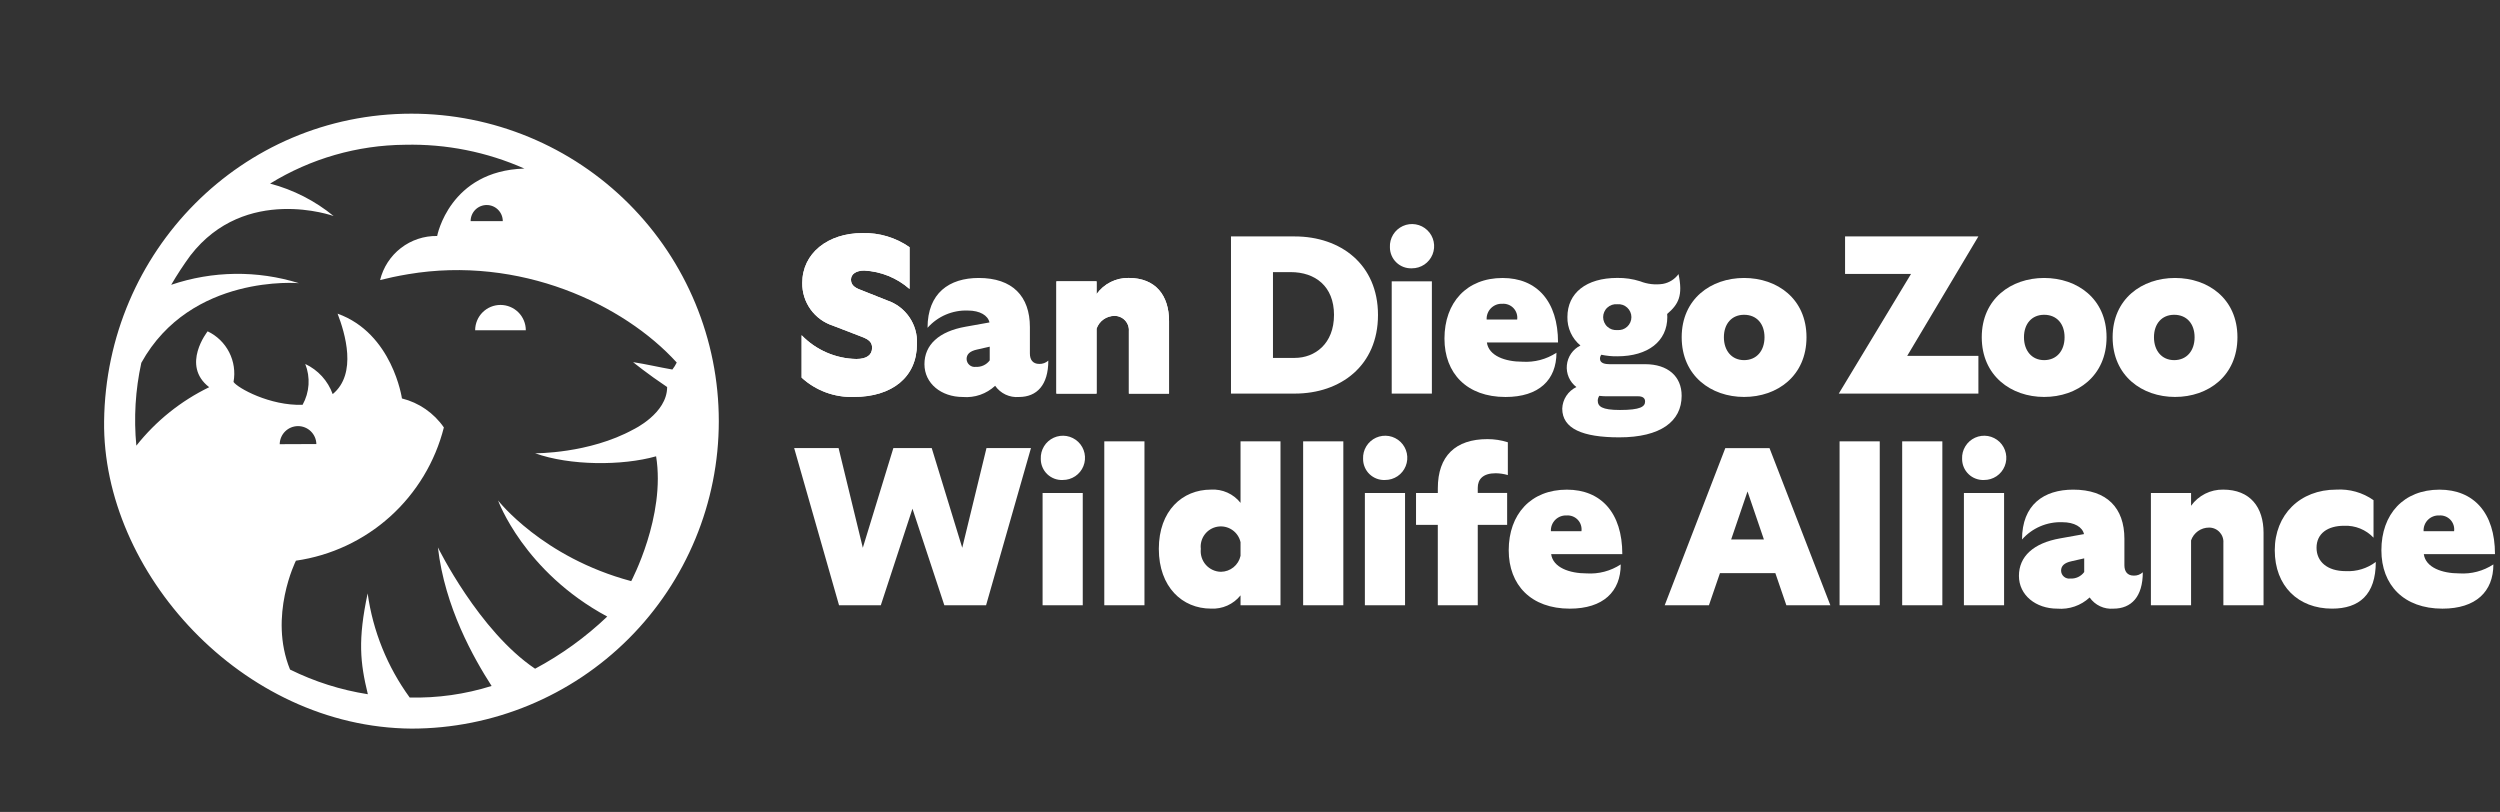 <svg xmlns="http://www.w3.org/2000/svg" width="117" height="38" viewBox="0 0 117 38" fill="none"><rect x="0" y="0" width="117" height="38" fill="#333333" stroke="none"/><g clip-path="url(#clip0_187_4138)"><path d="M37.516 17.674V15.688C38.189 16.384 39.111 16.784 40.079 16.801C40.562 16.801 40.814 16.612 40.814 16.277C40.814 16.025 40.678 15.889 40.309 15.753L38.975 15.239C38.555 15.102 38.189 14.834 37.932 14.475C37.675 14.115 37.539 13.683 37.546 13.241C37.546 11.854 38.743 10.908 40.362 10.908C41.149 10.887 41.922 11.119 42.567 11.569V13.524C41.977 13.006 41.23 12.702 40.445 12.662C40.067 12.662 39.826 12.83 39.826 13.082C39.826 13.313 39.962 13.45 40.277 13.566L41.516 14.059C41.94 14.2 42.305 14.476 42.557 14.844C42.81 15.211 42.935 15.652 42.913 16.098C42.913 17.642 41.758 18.577 39.952 18.577C39.053 18.604 38.18 18.28 37.516 17.674Z" fill="white"></path><path d="M49.061 16.876C49.061 18.022 48.525 18.579 47.686 18.579C47.47 18.597 47.254 18.558 47.059 18.466C46.864 18.374 46.696 18.232 46.572 18.055C46.371 18.243 46.132 18.386 45.872 18.477C45.611 18.567 45.335 18.602 45.06 18.579C44.052 18.579 43.264 17.948 43.264 17.044C43.264 16.141 43.936 15.51 45.195 15.289L46.308 15.09C46.235 14.764 45.867 14.533 45.289 14.533C44.935 14.521 44.584 14.587 44.258 14.727C43.933 14.867 43.643 15.077 43.409 15.342C43.409 13.713 44.428 13.009 45.804 13.009C47.38 13.009 48.199 13.86 48.199 15.31V16.548C48.199 16.822 48.325 17.032 48.64 17.032C48.795 17.036 48.946 16.98 49.061 16.876ZM46.319 16.866V16.224L45.72 16.36C45.385 16.434 45.237 16.581 45.237 16.802C45.238 16.855 45.251 16.908 45.273 16.956C45.296 17.005 45.329 17.048 45.37 17.082C45.41 17.117 45.458 17.143 45.509 17.158C45.56 17.173 45.614 17.177 45.667 17.169C45.793 17.177 45.918 17.153 46.032 17.1C46.146 17.047 46.245 16.966 46.319 16.865L46.319 16.866Z" fill="white"></path><path d="M54.711 15.025V18.419H52.831V15.497C52.838 15.405 52.825 15.313 52.794 15.226C52.763 15.14 52.714 15.06 52.651 14.993C52.588 14.926 52.512 14.873 52.427 14.837C52.342 14.8 52.251 14.782 52.159 14.783C51.974 14.783 51.794 14.841 51.643 14.948C51.493 15.056 51.379 15.207 51.319 15.382V18.419H49.44V13.166H51.319V13.765C51.489 13.526 51.715 13.332 51.977 13.201C52.239 13.069 52.529 13.003 52.822 13.008C54.092 13.008 54.711 13.838 54.711 15.025Z" fill="white"></path><path d="M64.49 14.742C64.49 17.116 62.736 18.42 60.594 18.42H57.61V11.065H60.593C62.736 11.065 64.49 12.368 64.49 14.742ZM62.432 14.742C62.432 13.386 61.539 12.735 60.405 12.735H59.575V16.75H60.594C61.539 16.75 62.431 16.087 62.431 14.742H62.432Z" fill="white"></path><path d="M65.048 11.569C65.038 11.362 65.091 11.157 65.199 10.98C65.307 10.804 65.466 10.664 65.654 10.578C65.843 10.492 66.053 10.465 66.257 10.5C66.461 10.535 66.65 10.63 66.799 10.774C66.949 10.917 67.052 11.102 67.095 11.305C67.138 11.507 67.12 11.718 67.042 11.91C66.964 12.102 66.831 12.266 66.659 12.382C66.487 12.497 66.284 12.558 66.077 12.557C65.944 12.563 65.811 12.542 65.686 12.495C65.561 12.448 65.447 12.377 65.351 12.284C65.254 12.192 65.178 12.081 65.126 11.958C65.074 11.835 65.047 11.703 65.048 11.569ZM65.132 13.166H67.012V18.42H65.132V13.166Z" fill="white"></path><path d="M71.245 16.928C71.809 16.965 72.369 16.818 72.842 16.508C72.842 17.78 72.023 18.579 70.458 18.579C68.651 18.579 67.601 17.476 67.601 15.847C67.601 14.155 68.64 13.01 70.322 13.01C71.918 13.01 72.916 14.092 72.916 16.026H69.586C69.67 16.655 70.447 16.928 71.245 16.928ZM69.575 14.953H71.004C71.017 14.857 71.008 14.759 70.978 14.667C70.948 14.575 70.898 14.491 70.832 14.42C70.766 14.35 70.684 14.295 70.594 14.26C70.504 14.225 70.407 14.21 70.311 14.217C70.213 14.212 70.115 14.227 70.023 14.262C69.932 14.298 69.849 14.352 69.779 14.421C69.71 14.49 69.656 14.573 69.621 14.665C69.585 14.757 69.57 14.855 69.575 14.953H69.575Z" fill="white"></path><path d="M78.703 15.783C78.703 13.985 80.078 13.009 81.623 13.009C83.177 13.009 84.544 13.986 84.544 15.783C84.544 17.59 83.178 18.577 81.623 18.577C80.079 18.576 78.703 17.59 78.703 15.783ZM82.579 15.783C82.579 15.152 82.212 14.732 81.623 14.732C81.046 14.732 80.678 15.152 80.678 15.783C80.678 16.413 81.046 16.854 81.623 16.854C82.211 16.854 82.579 16.415 82.579 15.783Z" fill="white"></path><path d="M92.589 16.655V18.42H86.055L89.436 12.82H86.349V11.065H92.588L89.257 16.655H92.587H92.589Z" fill="white"></path><path d="M92.746 15.783C92.746 13.985 94.121 13.009 95.666 13.009C97.221 13.009 98.587 13.986 98.587 15.783C98.587 17.59 97.221 18.577 95.666 18.577C94.122 18.576 92.746 17.59 92.746 15.783ZM96.622 15.783C96.622 15.152 96.255 14.732 95.666 14.732C95.088 14.732 94.722 15.152 94.722 15.783C94.722 16.413 95.089 16.854 95.666 16.854C96.254 16.854 96.622 16.415 96.622 15.783Z" fill="white"></path><path d="M98.871 15.783C98.871 13.985 100.246 13.009 101.791 13.009C103.345 13.009 104.712 13.986 104.712 15.783C104.712 17.59 103.346 18.577 101.791 18.577C100.247 18.576 98.871 17.59 98.871 15.783ZM102.707 15.783C102.707 15.152 102.34 14.732 101.751 14.732C101.173 14.732 100.806 15.152 100.806 15.783C100.806 16.413 101.173 16.854 101.751 16.854C102.34 16.854 102.707 16.415 102.707 15.783Z" fill="white"></path><path d="M48.249 20.971L46.148 28.326H44.195L42.703 23.807L41.222 28.326H39.267L37.167 20.971H39.246L40.38 25.636L41.809 20.971H43.605L45.033 25.636L46.167 20.971H48.249Z" fill="white"></path><path d="M48.709 21.475C48.7 21.268 48.752 21.063 48.86 20.887C48.968 20.71 49.127 20.57 49.316 20.484C49.504 20.399 49.714 20.372 49.918 20.406C50.122 20.441 50.311 20.537 50.461 20.68C50.61 20.823 50.713 21.008 50.756 21.211C50.799 21.413 50.781 21.624 50.703 21.816C50.626 22.008 50.492 22.173 50.32 22.288C50.148 22.403 49.946 22.464 49.738 22.463C49.605 22.47 49.472 22.449 49.347 22.402C49.222 22.355 49.108 22.283 49.011 22.191C48.915 22.099 48.838 21.987 48.786 21.864C48.734 21.741 48.708 21.609 48.709 21.475ZM48.793 23.072H50.673V28.326H48.793V23.072Z" fill="white"></path><path d="M51.681 20.655H53.561V28.326H51.681V20.655Z" fill="white"></path><path d="M59.927 20.655V28.326H58.057V27.863C57.892 28.07 57.68 28.233 57.439 28.341C57.198 28.449 56.934 28.498 56.67 28.483C55.336 28.483 54.233 27.475 54.233 25.688C54.233 23.901 55.336 22.914 56.67 22.914C56.934 22.897 57.199 22.945 57.44 23.053C57.682 23.161 57.893 23.326 58.057 23.534V20.655H59.927ZM58.057 26.014V25.373C58.004 25.137 57.863 24.931 57.662 24.796C57.461 24.661 57.216 24.608 56.978 24.649C56.74 24.689 56.526 24.82 56.381 25.013C56.236 25.207 56.17 25.448 56.198 25.689C56.183 25.823 56.197 25.958 56.237 26.086C56.278 26.215 56.344 26.333 56.433 26.434C56.522 26.535 56.632 26.616 56.754 26.672C56.876 26.729 57.009 26.759 57.143 26.76C57.357 26.757 57.564 26.682 57.73 26.547C57.896 26.411 58.011 26.224 58.057 26.014H58.057Z" fill="white"></path><path d="M60.987 20.655H62.868V28.326H60.987V20.655Z" fill="white"></path><path d="M63.792 21.475C63.783 21.268 63.835 21.063 63.943 20.887C64.051 20.71 64.21 20.57 64.398 20.484C64.587 20.399 64.797 20.372 65.001 20.406C65.205 20.441 65.394 20.537 65.543 20.68C65.693 20.823 65.796 21.008 65.839 21.211C65.882 21.413 65.864 21.624 65.786 21.816C65.709 22.008 65.575 22.173 65.403 22.288C65.231 22.403 65.028 22.464 64.821 22.463C64.688 22.47 64.555 22.449 64.43 22.402C64.305 22.355 64.191 22.283 64.094 22.191C63.998 22.099 63.921 21.987 63.87 21.864C63.818 21.741 63.791 21.609 63.792 21.475ZM63.876 23.072H65.756V28.326H63.876V23.072Z" fill="white"></path><path d="M69.159 22.829V23.07H70.534V24.565H69.159V28.326H67.289V24.565H66.27V23.073H67.29V22.852C67.29 21.339 68.12 20.551 69.611 20.551C69.935 20.55 70.258 20.6 70.567 20.698V22.233C70.382 22.179 70.191 22.151 69.999 22.148C69.4 22.148 69.159 22.432 69.159 22.829Z" fill="white"></path><path d="M74.253 26.835C74.817 26.872 75.377 26.724 75.85 26.415C75.85 27.686 75.031 28.485 73.466 28.485C71.659 28.485 70.608 27.382 70.608 25.753C70.608 24.061 71.648 22.916 73.329 22.916C74.926 22.916 75.924 23.998 75.924 25.932H72.594C72.677 26.561 73.455 26.835 74.253 26.835ZM72.584 24.859H74.013C74.025 24.763 74.016 24.665 73.986 24.573C73.957 24.481 73.907 24.397 73.84 24.326C73.774 24.256 73.692 24.201 73.602 24.166C73.512 24.131 73.415 24.116 73.319 24.123C73.221 24.118 73.123 24.134 73.031 24.169C72.94 24.204 72.856 24.258 72.787 24.327C72.718 24.396 72.663 24.48 72.628 24.571C72.593 24.663 72.577 24.761 72.582 24.859H72.584Z" fill="white"></path><path d="M83.087 26.824H80.493L79.978 28.327H77.908L80.744 20.972H82.813L85.661 28.327H83.602L83.087 26.824ZM82.551 25.248L81.784 23L81.018 25.248H82.551Z" fill="white"></path><path d="M86.092 20.655H87.972V28.326H86.092V20.655Z" fill="white"></path><path d="M89.022 20.655H90.902V28.326H89.022V20.655Z" fill="white"></path><path d="M91.826 21.475C91.817 21.268 91.869 21.063 91.978 20.887C92.086 20.71 92.244 20.57 92.433 20.484C92.621 20.399 92.831 20.372 93.035 20.406C93.239 20.441 93.428 20.537 93.578 20.68C93.727 20.823 93.83 21.008 93.873 21.211C93.917 21.413 93.898 21.624 93.82 21.816C93.743 22.008 93.609 22.173 93.437 22.288C93.265 22.403 93.063 22.464 92.856 22.463C92.722 22.47 92.589 22.448 92.464 22.401C92.339 22.355 92.225 22.283 92.129 22.19C92.033 22.098 91.956 21.987 91.904 21.864C91.852 21.741 91.826 21.609 91.826 21.475ZM91.911 23.072H93.791V28.326H91.911V23.072Z" fill="white"></path><path d="M100.283 26.782C100.283 27.928 99.747 28.485 98.908 28.485C98.693 28.503 98.477 28.464 98.281 28.372C98.086 28.28 97.918 28.138 97.795 27.961C97.594 28.149 97.355 28.293 97.094 28.383C96.834 28.473 96.557 28.508 96.283 28.485C95.275 28.485 94.486 27.854 94.486 26.951C94.486 26.047 95.159 25.416 96.418 25.195L97.531 24.996C97.458 24.671 97.09 24.439 96.512 24.439C96.158 24.427 95.806 24.493 95.481 24.633C95.156 24.773 94.866 24.983 94.631 25.248C94.631 23.619 95.65 22.915 97.026 22.915C98.602 22.915 99.422 23.767 99.422 25.216V26.456C99.422 26.73 99.548 26.939 99.863 26.939C100.018 26.944 100.169 26.887 100.283 26.782ZM97.541 26.772V26.131L96.942 26.267C96.606 26.34 96.459 26.488 96.459 26.709C96.46 26.762 96.472 26.815 96.495 26.863C96.518 26.911 96.551 26.954 96.592 26.989C96.632 27.024 96.68 27.049 96.731 27.064C96.782 27.079 96.836 27.083 96.889 27.076C97.015 27.084 97.14 27.06 97.254 27.007C97.368 26.953 97.466 26.873 97.541 26.771L97.541 26.772Z" fill="white"></path><path d="M105.934 24.932V28.326H104.054V25.405C104.061 25.313 104.048 25.221 104.017 25.134C103.986 25.047 103.937 24.968 103.874 24.901C103.811 24.834 103.735 24.78 103.65 24.744C103.565 24.708 103.474 24.69 103.382 24.691C103.197 24.691 103.017 24.748 102.866 24.856C102.716 24.963 102.602 25.115 102.542 25.29V28.327H100.662V23.072H102.542V23.671C102.712 23.433 102.938 23.239 103.2 23.107C103.461 22.975 103.751 22.909 104.044 22.914C105.315 22.914 105.934 23.744 105.934 24.932Z" fill="white"></path><path d="M106.459 25.751C106.459 24.091 107.636 22.914 109.337 22.914C109.958 22.876 110.573 23.05 111.081 23.408V25.163C110.905 24.977 110.691 24.831 110.454 24.735C110.216 24.639 109.961 24.595 109.706 24.606C108.928 24.606 108.414 24.974 108.414 25.636C108.414 26.277 108.907 26.729 109.78 26.729C110.285 26.756 110.784 26.604 111.187 26.299C111.187 27.833 110.41 28.484 109.139 28.484C107.563 28.484 106.459 27.433 106.459 25.751Z" fill="white"></path><path d="M115.094 26.835C115.657 26.872 116.218 26.724 116.69 26.415C116.69 27.686 115.872 28.485 114.306 28.485C112.5 28.485 111.449 27.382 111.449 25.753C111.449 24.061 112.489 22.916 114.17 22.916C115.767 22.916 116.765 23.998 116.765 25.932H113.434C113.517 26.561 114.295 26.835 115.094 26.835ZM113.424 24.859H114.852C114.865 24.763 114.856 24.665 114.826 24.573C114.796 24.481 114.746 24.397 114.68 24.326C114.613 24.256 114.532 24.201 114.442 24.166C114.352 24.131 114.255 24.116 114.158 24.123C114.06 24.118 113.963 24.134 113.871 24.169C113.78 24.204 113.697 24.258 113.627 24.328C113.558 24.397 113.504 24.48 113.469 24.572C113.434 24.663 113.419 24.761 113.424 24.859Z" fill="white"></path><path d="M76.992 17.044H75.331C75.142 17.044 74.879 17.011 74.879 16.791C74.878 16.723 74.9 16.656 74.942 16.602C75.187 16.654 75.437 16.679 75.688 16.675C77.128 16.675 78.03 15.971 78.03 14.837C78.031 14.789 78.028 14.741 78.023 14.694C78.557 14.238 78.767 13.835 78.555 12.827C78.379 13.069 78.117 13.233 77.822 13.286C77.463 13.34 77.096 13.298 76.759 13.164C76.413 13.054 76.051 13.001 75.688 13.007C74.238 13.007 73.355 13.711 73.355 14.835C73.349 15.089 73.401 15.341 73.507 15.573C73.612 15.804 73.769 16.008 73.965 16.17C73.789 16.256 73.639 16.386 73.527 16.547C73.416 16.708 73.348 16.895 73.329 17.09C73.31 17.284 73.341 17.481 73.419 17.66C73.497 17.839 73.62 17.996 73.775 18.114C73.583 18.206 73.42 18.348 73.303 18.526C73.186 18.704 73.121 18.91 73.113 19.123C73.113 20.058 74.058 20.468 75.781 20.468C77.713 20.468 78.701 19.722 78.701 18.523C78.703 17.611 78.052 17.044 76.992 17.044ZM75.689 14.238C75.772 14.23 75.857 14.241 75.937 14.267C76.017 14.294 76.09 14.338 76.152 14.395C76.214 14.451 76.264 14.521 76.298 14.598C76.332 14.675 76.35 14.758 76.35 14.842C76.35 14.927 76.332 15.01 76.298 15.087C76.264 15.164 76.214 15.234 76.152 15.29C76.09 15.347 76.017 15.391 75.937 15.418C75.857 15.444 75.772 15.454 75.689 15.447C75.605 15.454 75.52 15.444 75.44 15.418C75.36 15.391 75.287 15.347 75.225 15.29C75.162 15.234 75.113 15.164 75.079 15.087C75.045 15.01 75.027 14.927 75.027 14.842C75.027 14.758 75.045 14.675 75.079 14.598C75.113 14.521 75.162 14.451 75.225 14.395C75.287 14.338 75.36 14.294 75.44 14.267C75.52 14.241 75.605 14.23 75.689 14.238ZM75.814 19.187C74.963 19.187 74.775 19.019 74.775 18.746C74.777 18.667 74.802 18.59 74.848 18.525C74.949 18.537 75.051 18.544 75.153 18.546H76.665C76.875 18.546 76.99 18.631 76.99 18.788C76.991 19.03 76.772 19.187 75.815 19.187H75.814Z" fill="white"></path><path d="M54.711 15.025V18.419H52.831V15.497C52.838 15.405 52.825 15.313 52.794 15.226C52.763 15.14 52.714 15.06 52.651 14.993C52.588 14.926 52.512 14.873 52.427 14.837C52.342 14.8 52.251 14.782 52.159 14.783C51.974 14.783 51.794 14.841 51.643 14.948C51.493 15.056 51.379 15.207 51.319 15.382V18.419H49.44V13.166H51.319V13.765C51.489 13.526 51.715 13.332 51.977 13.201C52.239 13.069 52.529 13.003 52.822 13.008C54.092 13.008 54.711 13.838 54.711 15.025Z" fill="white"></path><path d="M37.516 17.674V15.688C38.189 16.384 39.111 16.784 40.079 16.801C40.562 16.801 40.814 16.612 40.814 16.277C40.814 16.025 40.678 15.889 40.309 15.753L38.975 15.239C38.555 15.102 38.189 14.834 37.932 14.475C37.675 14.115 37.539 13.683 37.546 13.241C37.546 11.854 38.743 10.908 40.362 10.908C41.149 10.887 41.922 11.119 42.567 11.569V13.524C41.977 13.006 41.23 12.702 40.445 12.662C40.067 12.662 39.826 12.83 39.826 13.082C39.826 13.313 39.962 13.45 40.277 13.566L41.516 14.059C41.94 14.2 42.305 14.476 42.557 14.844C42.81 15.211 42.935 15.652 42.913 16.098C42.913 17.642 41.758 18.577 39.952 18.577C39.053 18.604 38.18 18.28 37.516 17.674Z" fill="white"></path><path d="M23.423 14.271C23.267 14.271 23.113 14.301 22.969 14.361C22.825 14.42 22.695 14.508 22.584 14.618C22.474 14.728 22.387 14.859 22.328 15.002C22.268 15.146 22.237 15.301 22.237 15.456H24.608C24.608 15.142 24.483 14.84 24.261 14.618C24.038 14.396 23.737 14.271 23.423 14.271Z" fill="white"></path><path d="M19.256 5.32C11.312 5.32 4.971 11.763 4.872 19.71C4.784 26.755 11.306 34.037 19.256 34.099C23.071 34.099 26.729 32.583 29.427 29.885C32.124 27.186 33.64 23.526 33.64 19.71C33.64 15.893 32.124 12.233 29.427 9.535C26.729 6.836 23.071 5.32 19.256 5.32ZM31.222 18.113C31.222 19.354 29.637 20.101 29.637 20.101C27.558 21.239 25.043 21.213 25.043 21.213C26.668 21.797 29.115 21.805 30.706 21.355C31.159 24.16 29.541 27.197 29.541 27.197C25.375 26.084 23.31 23.422 23.31 23.422C23.31 23.422 24.508 26.751 28.419 28.855C27.409 29.818 26.273 30.639 25.042 31.296C22.409 29.526 20.494 25.618 20.494 25.618C20.816 28.424 22.175 30.808 23.007 32.103C21.767 32.492 20.473 32.675 19.174 32.644C18.127 31.206 17.451 29.533 17.206 27.771C16.743 29.948 16.854 31.008 17.215 32.49C15.95 32.292 14.722 31.903 13.574 31.335C12.553 28.827 13.849 26.24 13.849 26.24C15.491 26.004 17.026 25.285 18.259 24.175C19.491 23.064 20.366 21.613 20.773 20.004C20.305 19.328 19.608 18.846 18.811 18.647C18.811 18.647 18.374 15.603 15.799 14.679C16.145 15.584 16.73 17.486 15.57 18.445C15.46 18.137 15.289 17.854 15.069 17.611C14.848 17.369 14.582 17.173 14.286 17.034C14.408 17.342 14.46 17.673 14.439 18.003C14.417 18.334 14.322 18.656 14.161 18.945C12.632 18.998 11.116 18.157 10.929 17.875C11.016 17.402 10.944 16.913 10.725 16.485C10.506 16.057 10.152 15.713 9.718 15.506C9.718 15.506 8.455 17.091 9.79 18.121C8.462 18.765 7.297 19.7 6.381 20.857C6.257 19.561 6.335 18.253 6.614 16.98C8.93 12.798 13.991 13.253 13.991 13.253C12.04 12.645 9.947 12.672 8.012 13.329C8.288 12.855 8.589 12.396 8.913 11.954C11.487 8.625 15.613 10.11 15.613 10.11C14.743 9.397 13.728 8.879 12.64 8.592C14.54 7.421 16.726 6.792 18.958 6.775C20.879 6.73 22.785 7.11 24.541 7.889C21.035 7.99 20.459 11.044 20.459 11.044C19.846 11.034 19.247 11.233 18.762 11.608C18.277 11.983 17.933 12.512 17.788 13.107C18.176 13.009 18.573 12.922 19.099 12.833C24.323 11.951 29.189 14.232 31.671 16.967C31.615 17.083 31.546 17.193 31.467 17.294C30.827 17.183 30.269 17.047 29.628 16.948C29.625 16.946 30.303 17.5 31.222 18.113ZM13.09 20.788C13.094 20.563 13.185 20.348 13.345 20.19C13.505 20.032 13.72 19.943 13.945 19.942C14.17 19.941 14.386 20.029 14.547 20.186C14.708 20.343 14.801 20.556 14.806 20.781L13.09 20.788ZM23.53 10.348H22.025C22.025 10.148 22.104 9.957 22.245 9.816C22.386 9.674 22.578 9.595 22.778 9.595C22.977 9.595 23.169 9.674 23.31 9.816C23.451 9.957 23.53 10.148 23.53 10.348Z" fill="white"></path></g><defs><clipPath id="clip0_187_4138"><rect width="115.938" height="37.663" fill="white" transform="translate(0.826 0.17)"></rect></clipPath></defs></svg>
